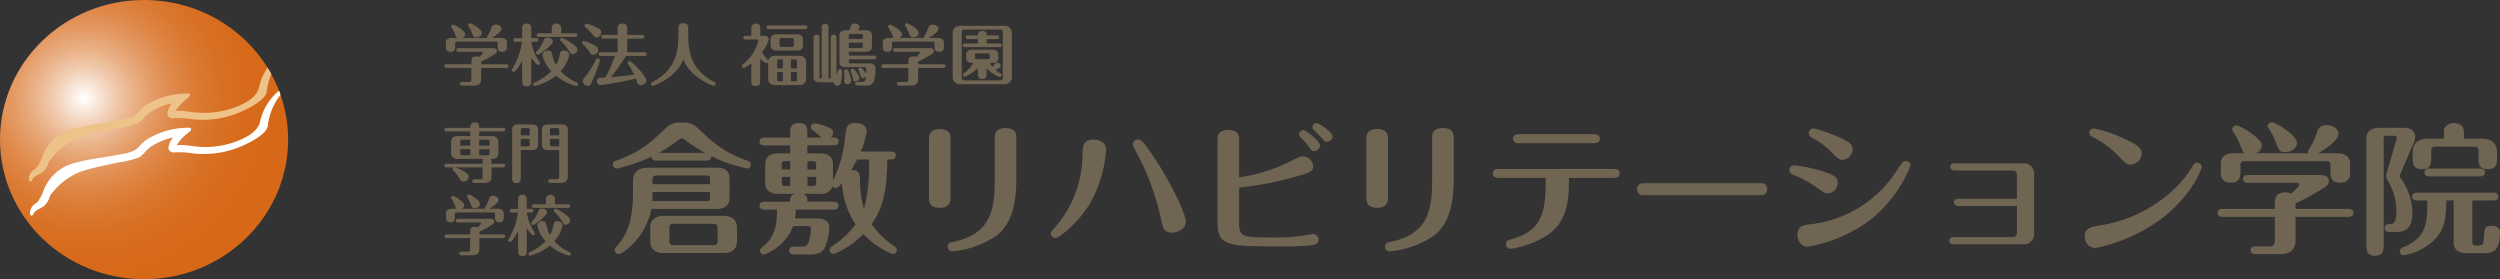 <svg xmlns="http://www.w3.org/2000/svg" xmlns:xlink="http://www.w3.org/1999/xlink" width="344.256" height="38.444" viewBox="0 0 344.256 38.444"><rect x="0" y="0" width="344.256" height="38.444" fill="#333333" stroke="none"/><defs><clipPath id="a"><path d="M39.814,71c0,10.616-8.883,19.225-19.836,19.225S.14,81.615.14,71,9.023,51.78,19.979,51.78,39.814,60.383,39.814,71Z" transform="translate(-0.14 -51.78)"/></clipPath><radialGradient id="b" cx="0.3" cy="0.232" r="0.743" gradientTransform="translate(0 0.126) scale(0.969 0.969)" gradientUnits="objectBoundingBox"><stop offset="0" stop-color="#fff"/><stop offset="0.006" stop-color="#fff"/><stop offset="0.055" stop-color="#faece1"/><stop offset="0.144" stop-color="#f1cdb2"/><stop offset="0.238" stop-color="#eab289"/><stop offset="0.336" stop-color="#e49b65"/><stop offset="0.439" stop-color="#df8849"/><stop offset="0.549" stop-color="#db7a33"/><stop offset="0.669" stop-color="#d87023"/><stop offset="0.807" stop-color="#d76a1a"/><stop offset="1" stop-color="#d66817"/></radialGradient></defs><g transform="translate(-30.231 -22.778)"><g transform="translate(51.216 -26.116)"><g transform="translate(40.201 65.755)"><path d="M165.418,113.224c-.681,0-.934-.377-.934-.862v-1.427c0-.466.233-.862.934-.862h1.722v-.627h-3.275c-.116,0-.3-.037-.3-.25s.2-.25.3-.25h3.275c0-.277,0-.746.609-.746s.609.421.609.746h3.293c.109,0,.3.035.3.25s-.206.25-.3.25h-3.293v.627h1.714c.681,0,.934.377.934.862v1.427c0,.862-.736.862-1.033.862a.9.9,0,0,1,.082.493v.171h1.578c.116,0,.3.035.3.25s-.206.25-.3.25h-1.578v1.283c0,.476-.233.862-.931.862H167.7c-.116,0-.3-.035-.3-.25s.206-.25.3-.25h.78c.287,0,.349-.126.349-.349v-1.291h-3.768a5.954,5.954,0,0,1,1.167.52c.414.243.681.448.681.79a.7.7,0,0,1-.691.647c-.342,0-.441-.178-.637-.53a5.225,5.225,0,0,0-.753-.979.288.288,0,0,1-.116-.216.262.262,0,0,1,.171-.233h-1.013c-.116,0-.3-.027-.3-.25s.2-.25.3-.25h4.96v-.178a.884.884,0,0,1,.082-.486h-3.491Zm.339-1.831h1.382v-.818h-1.122c-.216,0-.26.089-.26.26Zm1.382,1.328v-.835h-1.382v.575c0,.161.027.26.26.26Zm1.219-2.143v.818h1.427v-.555c0-.171-.054-.26-.26-.26h-1.167Zm1.427,1.308h-1.427v.835h1.167c.206,0,.26-.089.26-.26Z" transform="translate(-163.56 -108.2)" fill="#706553"/><path d="M202.434,116.685c0,.295,0,.718-.582.718-.6,0-.6-.441-.6-.718V110c0-.53.386-.681.79-.681h1.992c.458,0,.79.2.79.681v2.153c0,.53-.386.681-.79.681h-1.6v3.85Zm1.236-5.867v-.763c0-.171-.045-.233-.233-.233h-.77c-.2,0-.233.082-.233.233v.763Zm-1.236.493v1.023h1c.206,0,.233-.089.233-.233v-.79Zm3.714,1.526c-.458,0-.79-.2-.79-.681V110c0-.53.394-.681.79-.681h1.975c.458,0,.79.2.79.681v6.5c0,.466-.233.862-.934.862H206.5c-.116,0-.3-.037-.3-.25s.2-.25.3-.25h.887c.287,0,.349-.126.349-.349v-3.669h-1.588Zm1.588-2.019v-.763c0-.171-.045-.233-.233-.233h-.8c-.2,0-.243.082-.243.233v.763Zm-1.276.493v.79c0,.161.045.233.243.233h1.031v-1.023Z" transform="translate(-191.913 -109.043)" fill="#706553"/><path d="M164.015,154.243c-.116,0-.3-.035-.3-.25s.2-.25.3-.25h3.211v-.287c0-.3,0-.763.637-.763a.708.708,0,0,1,.359.082c.154-.134.51-.448.51-.565,0-.01,0-.126-.161-.126h-3c-.107,0-.3-.027-.3-.243,0-.233.206-.25.3-.25h4.343c.277,0,.637.035.637.386a.447.447,0,0,1-.2.349,13.688,13.688,0,0,1-1.856,1.058v.359h3.255c.109,0,.3.037.3.25s-.206.25-.3.25H168.5v1.506c0,.476-.243.862-.934.862h-1.524c-.109,0-.3-.027-.3-.25s.206-.243.3-.243h.835c.287,0,.349-.134.349-.359v-1.516h-3.211Zm5.257-4.038a.25.25,0,0,1-.017-.089c0-.037.017-.072.161-.322a4.406,4.406,0,0,0,.411-.941.545.545,0,0,1,.565-.431c.377,0,.753.233.753.538,0,.52-1.211,1.219-1.264,1.246h1.184c.458,0,.79.2.79.681v.441c0,.287,0,.746-.6.746s-.609-.414-.609-.746v-.359c0-.171-.045-.26-.26-.26H165.37c-.206,0-.26.089-.26.26v.359c0,.315,0,.746-.6.746s-.609-.448-.609-.746v-.441c0-.53.386-.681.79-.681h.674c-.089-.064-.109-.116-.27-.53a4.266,4.266,0,0,0-.332-.674c-.144-.243-.161-.27-.161-.322a.259.259,0,0,1,.26-.243c.233,0,1.561.818,1.561,1.266a.574.574,0,0,1-.377.5Zm-1.41-.062c-.349,0-.421-.206-.53-.5a4.433,4.433,0,0,0-.386-.842c-.144-.243-.161-.26-.161-.315a.259.259,0,0,1,.26-.243c.216,0,1.543.8,1.543,1.318C168.591,149.89,168.2,150.143,167.862,150.143Z" transform="translate(-163.673 -138.32)" fill="#706553"/><path d="M202.259,150.345c.1,0,.3.017.3.243s-.216.25-.3.25h-.6a6.531,6.531,0,0,0,1.068,2.71.219.219,0,0,1,.045.144.251.251,0,0,1-.243.26.271.271,0,0,1-.126-.035,4.572,4.572,0,0,1-.753-.951v3.122c0,.322,0,.736-.592.736s-.592-.4-.592-.736V153.4c-.27.493-.825,1.479-1.1,1.479a.25.25,0,0,1-.25-.25.352.352,0,0,1,.072-.188,9.37,9.37,0,0,0,1.256-3.607H199.6c-.107,0-.3-.027-.3-.243s.206-.25.3-.25h.862v-1.219c0-.315,0-.736.582-.736.6,0,.6.4.6.736v1.219Zm3.084,2.153a.5.5,0,0,1,.52-.486c.27,0,.726.178.726.565a4.476,4.476,0,0,1-1.14,2.2,6.144,6.144,0,0,0,2.118,1.526.228.228,0,0,1,.161.216.248.248,0,0,1-.243.25,6.251,6.251,0,0,1-2.629-1.39,6.956,6.956,0,0,1-2.728,1.39.249.249,0,0,1-.243-.25.207.207,0,0,1,.126-.2,7.22,7.22,0,0,0,2.242-1.543,4.434,4.434,0,0,1-1.157-2.188.661.661,0,0,1,.709-.575c.448,0,.5.26.6.753a4.275,4.275,0,0,0,.438,1.167A4.251,4.251,0,0,0,205.343,152.5Zm-3.094-.188c0-.082.037-.116.116-.206a4.47,4.47,0,0,0,.825-1.311c.134-.322.206-.51.555-.51.315,0,.691.188.691.52,0,.486-1.687,1.749-1.937,1.749A.25.25,0,0,1,202.249,152.309ZM204.3,149.7v-.627c0-.2,0-.664.619-.664a.568.568,0,0,1,.609.664v.627h1.8c.089,0,.3.017.3.25s-.206.243-.3.243h-4.682c-.1,0-.3-.017-.3-.25,0-.216.2-.243.3-.243Zm2.738,2.817c-.223,0-.26-.055-.582-.565a7.257,7.257,0,0,0-.979-1.219.216.216,0,0,1-.089-.171.251.251,0,0,1,.25-.25,5.95,5.95,0,0,1,1.264.736c.674.493.736.654.736.825A.666.666,0,0,1,207.04,152.515Z" transform="translate(-190.303 -138.433)" fill="#706553"/></g><g transform="translate(63.41 65.735)"><path d="M263.206,113.512a.588.588,0,0,1-.684-.545,16.83,16.83,0,0,1-2.852,1.13c-.24.079-1.747.505-1.888.505a.544.544,0,0,1-.543-.525.582.582,0,0,1,.483-.565c3.354-1.226,4.479-2.274,6.989-4.63a2.622,2.622,0,0,1,2.029-.6c1.385,0,1.486.1,2.953,1.459a15.44,15.44,0,0,0,6.166,3.815.514.514,0,0,1,.382.525.54.54,0,0,1-.523.525c-.141,0-1.647-.429-1.888-.505a16.656,16.656,0,0,1-3.052-1.226c.059.545-.382.642-.684.642h-6.89Zm-3.193,2.842c0-1.031.523-1.868,2.089-1.868h9.439c1.023,0,1.766.409,1.766,1.479v2.723c0,1.147-.862,1.479-1.766,1.479h-9a9.457,9.457,0,0,1-2.53,4.806c-.461.486-1.546,1.4-1.967,1.4a.533.533,0,0,1-.543-.525c0-.213.059-.273.342-.6,1.306-1.519,2.168-3.424,2.168-7.3Zm14.32,8.213c0,1.187-.743,1.672-1.888,1.672h-8.173c-1.085,0-1.888-.429-1.888-1.672V122.8c0-1.187.743-1.672,1.888-1.672h8.173c1.085,0,1.888.448,1.888,1.672Zm-11.647-7.8h7.933v-.681c0-.409-.079-.525-.523-.525h-6.808c-.483,0-.6.216-.6.565Zm7.93,1.07h-7.933v1.246h7.41c.443,0,.523-.116.523-.505Zm-.7-5.391a24.391,24.391,0,0,1-2.852-1.868.488.488,0,0,0-.322-.116.524.524,0,0,0-.322.116,24.488,24.488,0,0,1-2.832,1.868Zm1.747,10.333c0-.369-.1-.562-.582-.562H265.6c-.483,0-.582.193-.582.562v1.811c0,.369.121.562.582.562h5.483c.483,0,.582-.193.582-.562Z" transform="translate(-257.24 -108.24)" fill="#706553"/><path d="M356.876,112.449c.24,0,.684.077.684.545,0,.488-.461.545-.684.545h-.483c-.1,4.241-.461,6.422-2.168,8.911a12.225,12.225,0,0,0,3.154,3.055.57.57,0,0,1,.322.505.541.541,0,0,1-.562.545,10.893,10.893,0,0,1-4.036-2.762,11.714,11.714,0,0,1-4.1,2.762.568.568,0,0,1-.562-.545.577.577,0,0,1,.3-.488,12.15,12.15,0,0,0,3.273-3.055,11.274,11.274,0,0,1-1.868-5.7c-.461.582-.582.7-.845.7a.535.535,0,0,1-.441-.216,1.561,1.561,0,0,1-1.707,1.013h-2.329c.562.273.562.642.562,1.09H349c.24,0,.684.077.684.545,0,.486-.461.545-.684.545h-5.2a8.464,8.464,0,0,1-.121,1.206h2.792c.6,0,1.927,0,1.927,1.3a7.04,7.04,0,0,1-.684,2.861c-.483.741-1.145.8-2.188.8h-1.967c-.24,0-.684-.057-.684-.525,0-.486.461-.545.684-.545h.884c.681,0,1,0,1.246-1.05a13.979,13.979,0,0,0,.2-1.439c0-.329-.28-.329-.421-.329h-2.049a6.842,6.842,0,0,1-4,3.912.55.55,0,0,1-.562-.525.675.675,0,0,1,.342-.525c2.009-1.519,1.989-3.7,1.989-5.138h-1.707c-.24,0-.681-.057-.681-.545s.461-.545.681-.545h3.535a.973.973,0,0,1,.582-1.09h-2.25c-1.026,0-1.766-.429-1.766-1.479v-2.606c0-1.147.885-1.479,1.766-1.479h1.667V111.6h-3.535c-.26,0-.681-.059-.681-.525,0-.488.461-.545.681-.545h3.535V109.9c0-.545,0-1.382,1.184-1.382s1.184.818,1.184,1.382v.622h1.927a7.576,7.576,0,0,0-1.266-1.05.5.5,0,0,1-.2-.369.556.556,0,0,1,.543-.525,6.867,6.867,0,0,1,1.947.562c.362.156.6.349.6.721a.863.863,0,0,1-.342.661h.421c.24,0,.684.057.684.525,0,.505-.461.545-.684.545h-3.634V112.7h1.766c1.023,0,1.766.409,1.766,1.479v2.274a17.326,17.326,0,0,0,1.687-6.149c.121-1.127.221-1.789,1.345-1.789.885,0,1.605.389,1.605,1.13a9.672,9.672,0,0,1-.823,2.8h4.135Zm-13.859,2.47v-1.147h-.642c-.441,0-.523.136-.523.525v.622Zm-1.164,1.013v.741c0,.389.079.505.523.505h.642v-1.246Zm4.739-1.013V114.3c0-.389-.079-.525-.523-.525h-.681v1.147Zm-1.2,1.013v1.246h.681c.443,0,.523-.116.523-.505v-.741Zm6.848-2.393c-.2.369-.362.7-.823,1.439,1.224,0,1.224.8,1.224,1.633a12.766,12.766,0,0,0,.542,3.7,22.12,22.12,0,0,0,.664-6.773h-1.608Z" transform="translate(-318.601 -108.421)" fill="#706553"/><path d="M435.913,120.933c0,.369,0,1.38-1.467,1.38-1.506,0-1.506-.954-1.506-1.363v-8.114c0-.369,0-1.363,1.467-1.363,1.506,0,1.506.934,1.506,1.363Zm9.058-2.859c0,3.52-.543,6.226-2.572,7.958a12.668,12.668,0,0,1-6.226,2.277.643.643,0,0,1-.664-.622c0-.525.443-.622.743-.681,5.463-1.09,5.743-4.846,5.743-8.679V112.7c0-.369,0-1.363,1.467-1.363,1.506,0,1.506.934,1.506,1.363v5.371Z" transform="translate(-389.411 -110.542)" fill="#706553"/><path d="M508.3,119.069a17.7,17.7,0,0,1-2.23,7.393c-1.586,2.626-4.236,4.747-4.739,4.747a.652.652,0,0,1-.642-.642c0-.213.04-.253.421-.661a15.393,15.393,0,0,0,3.937-10.195c.04-1.207.059-2.044,1.586-2.044C506.693,117.667,508.3,117.667,508.3,119.069Zm7.568,9.613a34.427,34.427,0,0,0-3.414-9.3,6.738,6.738,0,0,1-.5-1.05.744.744,0,0,1,.763-.7c.441,0,.924.661,1.526,1.519,3.052,4.3,5.042,8.951,5.042,9.766,0,1.07-1.224,1.558-1.786,1.558C516.251,130.471,516.152,129.926,515.869,128.682Z" transform="translate(-440.376 -115.274)" fill="#706553"/><path d="M596.283,122.464c0,1.868.842,1.868,4.6,1.868a25.7,25.7,0,0,0,4.137-.233c.221-.02,1.246-.235,1.467-.235a.751.751,0,0,1,.743.758c0,.681-.681.741-1.184.8a36.335,36.335,0,0,1-3.9.136c-7.45,0-8.837,0-8.837-3.367V110.9c0-.389,0-1.363,1.487-1.363s1.486.914,1.486,1.363v5.156a23.144,23.144,0,0,0,7.351-2.354c.842-.429,1.043-.525,1.424-.525a1.431,1.431,0,0,1,1.427,1.343c0,.8-.5.914-3.253,1.675a46.021,46.021,0,0,1-6.949,1.264Zm11.146-10.8a.82.82,0,0,1-.8.778c-.322,0-.4-.116-.823-.7a8.682,8.682,0,0,0-1.043-1.189.6.6,0,0,1-.22-.448.609.609,0,0,1,.664-.545C605.521,109.621,607.429,111.06,607.429,111.665Zm1.727-1.226a.777.777,0,0,1-.763.721c-.3,0-.362-.079-.823-.622-.181-.193-.6-.622-.964-.974a.533.533,0,0,1-.22-.429.574.574,0,0,1,.641-.545C607.248,108.59,609.156,109.8,609.156,110.438Z" transform="translate(-510.05 -108.474)" fill="#706553"/><path d="M679.023,120.933c0,.369,0,1.38-1.467,1.38-1.506,0-1.506-.954-1.506-1.363v-8.114c0-.369,0-1.363,1.467-1.363,1.506,0,1.506.934,1.506,1.363Zm9.057-2.859c0,3.52-.543,6.226-2.572,7.958a12.668,12.668,0,0,1-6.226,2.277.643.643,0,0,1-.664-.622c0-.525.441-.622.743-.681,5.463-1.09,5.743-4.846,5.743-8.679V112.7c0-.369,0-1.363,1.467-1.363,1.506,0,1.506.934,1.506,1.363v5.371Z" transform="translate(-572.292 -110.542)" fill="#706553"/><path d="M747.093,120.725c-.4,0-.783-.156-.783-.6,0-.585.562-.622.783-.622H763c.4,0,.783.156.783.6,0,.585-.562.622-.783.622h-6.206c-.02,2.978-.06,5.9-3.032,7.938a12.968,12.968,0,0,1-4.98,1.831.643.643,0,0,1-.664-.622c0-.505.382-.6.842-.721,4.6-1.226,4.62-4.573,4.64-8.426Zm13.173-6.015c.441,0,.783.2.783.622,0,.448-.342.622-.783.622H749.883c-.783,0-.783-.545-.783-.622,0-.1,0-.622.783-.622Z" transform="translate(-625.146 -113.077)" fill="#706553"/><path d="M843.619,141.97a.8.8,0,0,1,.823.818.779.779,0,0,1-.823.837H827.353a.78.78,0,0,1-.823-.818.79.79,0,0,1,.823-.837Z" transform="translate(-685.491 -133.584)" fill="#706553"/><path d="M914.987,119.69a16.241,16.241,0,0,0-3.012-1.672c-.542-.216-.845-.332-.845-.8,0-.156.079-.622.783-.622a20.857,20.857,0,0,1,3.434.7c1.647.525,2.45.758,2.45,1.732a1.464,1.464,0,0,1-1.385,1.42C916.073,120.451,915.971,120.372,914.987,119.69Zm-1.026,5.022a16.243,16.243,0,0,0,12.07-7.569c.7-1.033.783-1.147,1.125-1.147a.66.66,0,0,1,.684.6,18.53,18.53,0,0,1-5.222,7.237,19.77,19.77,0,0,1-8.916,3.949c-1.325,0-1.447-1.42-1.447-1.539C912.255,124.945,913,124.829,913.962,124.712Zm2.993-9.9a10.648,10.648,0,0,0-2.611-1.984c-.5-.273-.523-.505-.523-.661a.664.664,0,0,1,.684-.661,22.152,22.152,0,0,1,3.374,1.169c1.747.758,1.967,1.147,1.967,1.692a1.488,1.488,0,0,1-1.4,1.459C918,115.818,917.9,115.722,916.955,114.807Z" transform="translate(-749.132 -110.663)" fill="#706553"/><path d="M1001.316,136.784c-.342,0-.622-.156-.622-.505,0-.488.463-.488.622-.488h8.032v-3.364a.536.536,0,0,0-.562-.525h-7.992c-.342,0-.622-.156-.622-.505s.26-.486.622-.486h9.439a1.388,1.388,0,0,1,1.487,1.382v8.386a1.4,1.4,0,0,1-1.487,1.382h-9.58c-.342,0-.622-.136-.622-.488s.28-.505.622-.505h8.134a.525.525,0,0,0,.563-.525v-3.756h-8.032Z" transform="translate(-816.008 -125.264)" fill="#706553"/><path d="M1077.525,124.894a19.082,19.082,0,0,0,10.482-5.312,13.7,13.7,0,0,0,2.188-2.822c.141-.253.28-.486.641-.486a.631.631,0,0,1,.642.585c0,.116-1.085,3.483-5.061,6.751a22.756,22.756,0,0,1-9.62,4.417,1.516,1.516,0,0,1-1.427-1.6C1075.378,125.283,1076.121,125.144,1077.525,124.894Zm2.43-9.6a12.8,12.8,0,0,0-3.295-2.453c-.5-.292-.681-.389-.681-.7a.61.61,0,0,1,.6-.585,16.408,16.408,0,0,1,3.634,1.147c2.933,1.246,2.993,1.791,2.993,2.3a1.581,1.581,0,0,1-1.447,1.519C1081.1,116.525,1081,116.408,1079.956,115.3Z" transform="translate(-872.682 -110.708)" fill="#706553"/><path d="M1149.894,121.137c-.26,0-.684-.077-.684-.545,0-.486.444-.545.684-.545h7.192v-.622c0-.661,0-1.655,1.427-1.655a1.636,1.636,0,0,1,.8.176c.342-.292,1.145-.974,1.145-1.226,0-.02,0-.273-.362-.273h-6.709c-.24,0-.681-.057-.681-.525,0-.505.461-.545.681-.545h9.719c.622,0,1.427.079,1.427.837a.958.958,0,0,1-.441.758,30.776,30.776,0,0,1-4.157,2.3v.778h7.289c.24,0,.684.079.684.545,0,.488-.461.545-.684.545h-7.289v3.27c0,1.033-.542,1.868-2.089,1.868h-3.414c-.241,0-.684-.057-.684-.545s.461-.525.684-.525h1.868c.641,0,.783-.292.783-.778v-3.288h-7.192Zm11.771-8.755a.577.577,0,0,1-.04-.193c0-.079.04-.156.362-.7a9.39,9.39,0,0,0,.924-2.044,1.21,1.21,0,0,1,1.266-.934c.843,0,1.687.505,1.687,1.169,0,1.127-2.71,2.646-2.832,2.705h2.651c1.023,0,1.767.429,1.767,1.479v.954c0,.622,0,1.615-1.345,1.615-1.365,0-1.365-.894-1.365-1.615v-.78c0-.369-.1-.565-.582-.565h-11.225c-.461,0-.583.193-.583.565v.778c0,.681,0,1.615-1.345,1.615-1.365,0-1.365-.971-1.365-1.615v-.954c0-1.147.862-1.479,1.766-1.479h1.506c-.2-.136-.24-.253-.6-1.147a8.979,8.979,0,0,0-.743-1.459c-.322-.525-.362-.585-.362-.7a.567.567,0,0,1,.582-.525c.523,0,3.5,1.771,3.5,2.745a1.244,1.244,0,0,1-.843,1.09h7.224Zm-3.154-.136c-.783,0-.944-.448-1.184-1.09a9.3,9.3,0,0,0-.865-1.828c-.322-.525-.362-.565-.362-.681a.567.567,0,0,1,.582-.525c.483,0,3.454,1.732,3.454,2.859C1160.138,111.7,1159.273,112.245,1158.51,112.245Z" transform="translate(-928.229 -108.12)" fill="#706553"/><path d="M1231.873,110.711c0-1.147.865-1.479,1.766-1.479h3.473c.983,0,1.467.545,1.467,1.246a1.673,1.673,0,0,1-.079.545l-2.029,4.767a.291.291,0,0,0,.02.253,8.27,8.27,0,0,1,1.727,4.866c0,2.061-.862,2.666-2.108,2.666h-1.045c-.26,0-.684-.079-.684-.545,0-.545.5-.545.865-.545.763,0,.763-1.343.763-1.828a8.279,8.279,0,0,0-1.246-4.261,1.222,1.222,0,0,1-.161-.585,1.117,1.117,0,0,1,.04-.273l1.4-4.786c.06-.176-.04-.429-.421-.429h-.843c-.441,0-.522.116-.522.505v14.419c0,.758,0,1.615-1.184,1.615-1.2,0-1.2-.837-1.2-1.615V110.711Zm11,8.522c-.04,2.217-.082,4.165-2.049,5.8a8.025,8.025,0,0,1-3.8,1.752.547.547,0,0,1-.542-.545.618.618,0,0,1,.483-.565c3.174-1.323,3.295-3.248,3.295-6.439h-1.407c-.22,0-.681-.059-.681-.545,0-.468.441-.525.681-.525h10.5c.22,0,.684.057.684.545,0,.466-.441.525-.684.525h-2.892v5.7c0,.389.1.505.543.505.9,0,1-.04,1.065-1.246.06-1.07.082-1.462.964-1.462,1.226,0,1.226.642,1.226.934,0,2.686-1.085,2.822-2.269,2.822h-2.329c-.884,0-1.766-.329-1.766-1.479v-5.78h-1.031Zm-.322-9.3a1.435,1.435,0,0,1,.1-.721,1.507,1.507,0,0,1,1.266-.622c1.326,0,1.385.934,1.385,1.306v.835h2.47c1.747,0,2.089,1.05,2.089,1.868v.642c0,.855,0,1.692-1.266,1.692-1.286,0-1.286-.837-1.286-1.655v-.894c0-.369-.1-.565-.583-.565h-5.341c-.461,0-.582.2-.582.565v.894c0,.8,0,1.655-1.286,1.655-1.266,0-1.266-.818-1.266-1.692V112.6c0-1.031.523-1.868,2.089-1.868h2.21v-.8Zm-1.987,5.993c-.26,0-.684-.079-.684-.545,0-.488.441-.545.684-.545h6.949c.241,0,.681.077.681.545,0,.486-.461.545-.681.545Z" transform="translate(-990.41 -108.474)" fill="#706553"/></g><g transform="translate(40.203 52.086)"><path d="M163.892,59.226c-.124,0-.322-.037-.322-.258s.208-.258.322-.258h3.4v-.295c0-.312,0-.783.674-.783a.807.807,0,0,1,.379.082c.161-.136.54-.461.54-.58,0-.01,0-.131-.171-.131h-3.174c-.114,0-.322-.027-.322-.248,0-.238.218-.258.322-.258h4.6c.295,0,.674.037.674.4a.456.456,0,0,1-.211.359,14.4,14.4,0,0,1-1.967,1.088v.369h3.449c.114,0,.325.037.325.258s-.218.258-.325.258h-3.449v1.546c0,.488-.255.884-.989.884h-1.615c-.114,0-.322-.027-.322-.258s.218-.248.322-.248h.882c.3,0,.372-.139.372-.369V59.226Zm5.564-4.14a.249.249,0,0,1-.02-.092c0-.037.02-.074.171-.33a4.483,4.483,0,0,0,.436-.966.571.571,0,0,1,.6-.441c.4,0,.8.24.8.552,0,.535-1.283,1.251-1.338,1.278h1.256c.486,0,.835.2.835.7v.451c0,.295,0,.763-.637.763s-.647-.424-.647-.763V55.87c0-.173-.047-.268-.275-.268h-5.309c-.218,0-.275.092-.275.268v.369c0,.322,0,.763-.637.763s-.647-.461-.647-.763v-.451c0-.543.409-.7.835-.7h.714c-.094-.064-.114-.119-.285-.543a4.347,4.347,0,0,0-.352-.691c-.151-.248-.171-.277-.171-.332a.27.27,0,0,1,.275-.248c.248,0,1.652.837,1.652,1.3a.586.586,0,0,1-.4.515h3.421Zm-1.491-.067c-.372,0-.446-.211-.56-.515A4.5,4.5,0,0,0,167,53.64c-.151-.248-.171-.268-.171-.322a.268.268,0,0,1,.275-.248c.228,0,1.633.818,1.633,1.353C168.735,54.765,168.327,55.02,167.965,55.02Z" transform="translate(-163.57 -53.06)" fill="#706553"/><path d="M204.395,55.234c.1,0,.325.02.325.248s-.228.258-.325.258h-.637a6.586,6.586,0,0,0,1.13,2.78.228.228,0,0,1,.047.146.262.262,0,0,1-.255.268.3.3,0,0,1-.134-.037,4.733,4.733,0,0,1-.8-.974v3.2c0,.332,0,.756-.627.756s-.627-.414-.627-.756v-2.75c-.285.508-.874,1.519-1.169,1.519a.261.261,0,0,1-.265-.258.345.345,0,0,1,.077-.193,9.441,9.441,0,0,0,1.33-3.7h-.884c-.114,0-.322-.027-.322-.248s.218-.258.322-.258h.912V53.986c0-.322,0-.756.617-.756.637,0,.637.414.637.756v1.251h.647Zm3.268,2.207a.523.523,0,0,1,.552-.5c.285,0,.768.183.768.58a4.528,4.528,0,0,1-1.207,2.254,6.5,6.5,0,0,0,2.242,1.566.237.237,0,0,1,.171.22.259.259,0,0,1-.258.258A6.712,6.712,0,0,1,207.15,60.4a7.465,7.465,0,0,1-2.889,1.427.262.262,0,0,1-.258-.258.215.215,0,0,1,.134-.2,7.657,7.657,0,0,0,2.376-1.583,4.5,4.5,0,0,1-1.226-2.245c0-.359.389-.59.751-.59.476,0,.533.268.637.773a4.258,4.258,0,0,0,.466,1.2A4.384,4.384,0,0,0,207.662,57.442Zm-3.275-.193c0-.082.037-.119.124-.211a4.572,4.572,0,0,0,.875-1.345c.144-.332.218-.525.59-.525.332,0,.731.193.731.533,0,.5-1.786,1.794-2.051,1.794A.256.256,0,0,1,204.387,57.248Zm2.175-2.678v-.644a.652.652,0,1,1,1.3,0v.644h1.91c.094,0,.322.02.322.258s-.218.248-.322.248h-4.96c-.1,0-.322-.02-.322-.258,0-.221.208-.248.322-.248Zm2.9,2.891c-.238,0-.275-.054-.617-.58a7.4,7.4,0,0,0-1.036-1.251.219.219,0,0,1-.094-.176.261.261,0,0,1,.265-.258,6.41,6.41,0,0,1,1.34.753c.711.508.778.674.778.847A.7.7,0,0,1,209.459,57.461Z" transform="translate(-191.772 -53.18)" fill="#706553"/><path d="M241.585,57.566c-.255,0-.332-.1-.57-.451a6.143,6.143,0,0,0-.932-1.05.2.2,0,0,1-.094-.173.255.255,0,0,1,.248-.24,4.4,4.4,0,0,1,1.13.414c.808.4.865.57.865.763A.676.676,0,0,1,241.585,57.566Zm.894.736a22.82,22.82,0,0,1-.959,2.641c-.332.773-.436.9-.721.9a.708.708,0,0,1-.674-.654c0-.2.027-.24.352-.634A11.166,11.166,0,0,0,241.94,58.2a.229.229,0,0,1,.238-.156C242.279,58.044,242.48,58.128,242.48,58.3Zm-.456-3.139c-.248,0-.285-.055-.666-.543a8.315,8.315,0,0,0-.922-.929.187.187,0,0,1-.077-.156.277.277,0,0,1,.275-.258,4.7,4.7,0,0,1,1.14.4c.78.369.884.535.884.763A.668.668,0,0,1,242.024,55.163Zm2.9,2.046V55.331H243c-.094,0-.322-.027-.322-.258s.218-.25.322-.25h1.918V54.07c0-.369,0-.81.654-.81s.666.478.666.81v.753h2.032c.094,0,.315.017.315.25s-.218.258-.315.258h-2.032v1.878H248.6c.094,0,.322.017.322.258s-.218.248-.322.248H246.06A26.383,26.383,0,0,1,244,60.633c1.454-.109,2.366-.24,3.191-.349a10.653,10.653,0,0,0-.78-1.373c-.094-.146-.114-.156-.114-.22a.267.267,0,0,1,.265-.258c.342,0,2.309,2.071,2.309,2.668,0,.4-.466.644-.761.644a.5.5,0,0,1-.446-.265c-.037-.092-.2-.562-.238-.661a42.542,42.542,0,0,1-4.863.919.543.543,0,0,1-.493-.562.438.438,0,0,1,.181-.369c.1-.074.191-.074.969-.119a17.037,17.037,0,0,0,1.33-2.973h-1.918c-.1,0-.325-.017-.325-.258,0-.22.211-.248.325-.248Z" transform="translate(-221.057 -53.203)" fill="#706553"/><path d="M282.168,53.857c0-.377,0-.827.657-.827.694,0,.694.4.694.827v.857c0,2.569.607,4.878,3.6,6.434a.292.292,0,0,1,.191.248.258.258,0,0,1-.255.258c-.191,0-3.278-1.159-4.209-3.627-.922,2.468-4.018,3.627-4.209,3.627a.258.258,0,0,1-.255-.258.292.292,0,0,1,.191-.248c2.993-1.556,3.6-3.865,3.6-6.434v-.857Z" transform="translate(-249.936 -53.03)" fill="#706553"/><path d="M332.565,58.619a.256.256,0,0,1-.218.111c-.191,0-.637-.379-.882-.607v3.055c0,.277,0,.709-.627.709-.6,0-.6-.414-.6-.709v-2.42a4.594,4.594,0,0,1-1.036.634.252.252,0,0,1-.265-.248.3.3,0,0,1,.114-.23,6.02,6.02,0,0,0,2.165-3.275c0-.119-.094-.166-.218-.166h-1.538c-.114,0-.322-.027-.322-.258s.2-.25.322-.25h.778v-.993c0-.23,0-.681.637-.681.6,0,.6.414.6.681v.993h.55a.612.612,0,0,1,.483.159.461.461,0,0,1,.144.342,5.379,5.379,0,0,1-.941,1.776,5.406,5.406,0,0,0,.8,1.031.6.6,0,0,1,.087.092c.1-.515.513-.654.959-.654H336.8c.741,0,.988.4.988.884v2.274c0,.5-.265.884-.988.884h-3.248c-.731,0-.989-.4-.989-.884v-2.25Zm5.061-5.089c.114,0,.322.037.322.258s-.218.258-.322.258h-4.977c-.114,0-.322-.037-.322-.258s.218-.258.322-.258Zm-.265,2.76c0,.543-.409.7-.835.7h-2.792c-.483,0-.835-.193-.835-.7v-.827c0-.552.409-.7.835-.7h2.792c.486,0,.835.193.835.7Zm-2.775,1.925h-.5c-.218,0-.275.092-.275.268v.966h.778Zm0,1.749h-.778v1c0,.173.057.268.275.268h.5Zm1.5-4.454c0-.183-.047-.238-.248-.238h-1.462c-.208,0-.248.064-.248.238v.726c0,.186.047.248.248.248h1.462c.208,0,.248-.064.248-.248Zm-.389,3.939h.827v-.966c0-.166-.077-.268-.285-.268H335.7Zm0,1.784h.542c.228,0,.285-.092.285-.268v-1H335.7Z" transform="translate(-287.97 -53.226)" fill="#706553"/><path d="M369.6,61.309c-.486,0-.835-.2-.835-.7V55.338c0-.258,0-.572.409-.572s.419.3.419.572v5.218c0,.221.067.24.3.24V53.9c0-.24,0-.624.466-.624s.476.377.476.607V60.8c.238,0,.3-.02.3-.24V55.264c0-.23,0-.5.389-.5.409,0,.409.258.409.5v5.081c.047-.111.208-.674.238-.728a.3.3,0,0,1,.245-.129c.275,0,.275.238.275.57a4.42,4.42,0,0,1-.191,1.444.436.436,0,0,1-.446.258.52.52,0,0,1-.57-.505,1.465,1.465,0,0,1-.389.055Zm7.494-3.672c.114,0,.324.037.324.258s-.218.258-.324.258h-3.466v.322c0,.183.037.238.258.238h2.584a.745.745,0,0,1,.845.83,5.232,5.232,0,0,1-.265,1.729,1.115,1.115,0,0,1-1.13.488h-1.1c-.1,0-.322-.027-.322-.258s.218-.248.322-.248h.656c.429,0,.476-.24.523-.763a.486.486,0,0,1-.409.221c-.238,0-.248-.047-.4-.5a6.564,6.564,0,0,1-.248-.644.256.256,0,0,1,.265-.258c.248,0,.721.652.808.827.027-.349.027-.634.027-.661,0-.092-.02-.248-.228-.248h-2.641c-.486,0-.835-.2-.835-.7V54.85c0-.543.419-.7.835-.7h.54c.037-.1.171-.543.211-.634a.516.516,0,0,1,.533-.295c.436,0,.637.24.637.451a.675.675,0,0,1-.248.478h1.13c.483,0,.835.193.835.7v1.556c0,.543-.409.7-.835.7h-2.346v.533H377.1Zm-4.113,3.488c0-.1.037-.552.037-.644,0-.109-.047-.6-.047-.7a.26.26,0,0,1,.275-.248.327.327,0,0,1,.3.193,4.605,4.605,0,0,1,.409,1.353.48.48,0,0,1-.543.478A.388.388,0,0,1,372.987,61.126Zm2.584-5.78V54.9c0-.183-.037-.248-.258-.248h-1.425c-.211,0-.258.064-.258.248v.441Zm-1.94.515v.728h1.682c.218,0,.258-.057.258-.24v-.488Zm.486,4.638c-.03-.129-.218-.691-.218-.8a.258.258,0,0,1,.265-.248c.124,0,.191.047.419.332a2.5,2.5,0,0,1,.513.939c0,.275-.3.451-.542.451C374.26,61.17,374.25,61.1,374.116,60.5Z" transform="translate(-317.933 -53.173)" fill="#706553"/><path d="M406.752,59.226c-.124,0-.322-.037-.322-.258s.208-.258.322-.258h3.4v-.295c0-.312,0-.783.674-.783a.8.8,0,0,1,.379.082c.161-.136.543-.461.543-.58,0-.01,0-.131-.171-.131H408.4c-.114,0-.322-.027-.322-.248,0-.238.218-.258.322-.258H413c.295,0,.674.037.674.4a.461.461,0,0,1-.208.359,14.4,14.4,0,0,1-1.967,1.088v.369h3.449c.114,0,.322.037.322.258s-.218.258-.322.258H411.5v1.546c0,.488-.258.884-.988.884H408.9c-.114,0-.322-.027-.322-.258s.218-.248.322-.248h.884c.3,0,.369-.139.369-.369V59.226Zm5.564-4.14a.248.248,0,0,1-.02-.092c0-.037.02-.074.171-.33a4.368,4.368,0,0,0,.436-.966.572.572,0,0,1,.6-.441c.4,0,.8.24.8.552,0,.535-1.283,1.251-1.34,1.278h1.254c.483,0,.835.2.835.7v.451c0,.295,0,.763-.637.763s-.647-.424-.647-.763V55.87c0-.173-.047-.268-.275-.268h-5.309c-.218,0-.275.092-.275.268v.369c0,.322,0,.763-.637.763s-.647-.461-.647-.763v-.451c0-.543.409-.7.835-.7h.711c-.094-.064-.114-.119-.285-.543a4.144,4.144,0,0,0-.352-.691c-.151-.248-.171-.277-.171-.332a.27.27,0,0,1,.275-.248c.248,0,1.652.837,1.652,1.3a.586.586,0,0,1-.4.515h3.426Zm-1.491-.067c-.369,0-.446-.211-.56-.515a4.356,4.356,0,0,0-.409-.865c-.151-.248-.171-.268-.171-.322a.268.268,0,0,1,.275-.248c.228,0,1.633.818,1.633,1.353C411.6,54.765,411.187,55.02,410.825,55.02Z" transform="translate(-346.263 -53.06)" fill="#706553"/><path d="M454.261,61.494c0,.746-.486,1.031-1.14,1.031H447.25a.99.99,0,0,1-1.14-1.031V55.511c0-.746.486-1.031,1.14-1.031h5.872a.99.99,0,0,1,1.14,1.031Zm-1.254-6.2a.331.331,0,0,0-.315-.3h-5.014a.33.33,0,0,0-.315.3V61.7a.333.333,0,0,0,.315.3h5.014a.331.331,0,0,0,.315-.3Zm-3.419,1.62v-.6h-1.368c-.1,0-.324-.027-.324-.258s.211-.258.324-.258h1.368c0-.159-.01-.6.6-.6a.532.532,0,0,1,.6.6h1.4c.114,0,.324.027.324.258s-.2.258-.315.258h-1.415v.6h1.766c.114,0,.322.027.322.258s-.2.248-.312.248h-4.729c-.1,0-.322-.027-.322-.258s.208-.248.322-.248Zm-.01,3.359a4.94,4.94,0,0,1-1.814,1.224.254.254,0,0,1-.258-.258.293.293,0,0,1,.171-.258,3.925,3.925,0,0,0,1.273-1.39c-.352,0-.969,0-.969-.7v-.424c0-.5.352-.7.835-.7h2.745c.426,0,.835.156.835.7v.424c0,.5-.352.7-.835.7h-.342a2.737,2.737,0,0,0,.342.525,4.677,4.677,0,0,0,.352-.386.425.425,0,0,1,.342-.2.5.5,0,0,1,.466.441c0,.173-.077.285-.721.58a3.574,3.574,0,0,0,.684.481.248.248,0,0,1,.171.238.261.261,0,0,1-.265.258,4.257,4.257,0,0,1-1.806-1.224v.9c0,.156,0,.6-.617.6a.526.526,0,0,1-.59-.6Zm1.643-1.759c0-.173-.047-.23-.238-.23h-1.576c-.2,0-.238.064-.238.23v.332c0,.173.047.23.238.23h1.576c.191,0,.238-.064.238-.23Z" transform="translate(-376.112 -54.121)" fill="#706553"/></g></g><g transform="translate(30.231 22.778)"><g transform="translate(0 0)"><g clip-path="url(#a)"><rect width="39.677" height="38.444" transform="translate(-0.003 0)" fill="url(#b)"/></g><g clip-path="url(#a)"><path d="M45.928,82.063C45.538,83.184,44.5,84,42.67,84.719a12.723,12.723,0,0,1-6.443.664,8.464,8.464,0,0,0-1.9-.1c-.162.012-.236-.009-.257-.041-.133-.21.475-.871.729-1.186.357-.44,1.3-1.054,1.254-1.178a10.725,10.725,0,0,0-5.911,1.679c-.682.487-1.048,1.2-1.691,1.485a10.711,10.711,0,0,1-2.538.623c-1.626.331-4.341.637-5.879,1.133a5.9,5.9,0,0,0-3.866,3.55c-.481,1.3-.909,1.783-1.207,1.948a1.321,1.321,0,0,0-.661,1.266c.024.08.077-.171.233-.375a2.518,2.518,0,0,1,.788-.549,2.24,2.24,0,0,0,1.266-1.485l.083-.221a9.61,9.61,0,0,1,4.436-3.447c1.517-.49,3.533-.9,5.156-1.237a14.8,14.8,0,0,0,2.742-.673c.64-.378.764-.9,1.744-1.561a12.529,12.529,0,0,1,3.518-1.346c-.041.059-.083.124-.121.183a3.6,3.6,0,0,0-.779,1.558.483.483,0,0,0,.062.248.579.579,0,0,0,.6.2,11.4,11.4,0,0,1,2.1.089,12.936,12.936,0,0,0,7.827-1.31s2.5-1.13,2.683-2.261c.623-3.908,2.461-4.97,2.382-5.032a7.444,7.444,0,0,0-3.087,4.716" transform="translate(-10.108 -69.8)" fill="#edc389"/></g><g clip-path="url(#a)"><path d="M13.812,94.305h-.018a.219.219,0,0,1-.2-.159,1.529,1.529,0,0,1,.761-1.5c.2-.109.617-.5,1.113-1.839a6.187,6.187,0,0,1,4-3.677,30.186,30.186,0,0,1,3.9-.788c.738-.121,1.437-.23,2-.345.342-.074.62-.121.865-.165a6.336,6.336,0,0,0,1.629-.449,2.872,2.872,0,0,0,.865-.72,4.744,4.744,0,0,1,.788-.741,10.776,10.776,0,0,1,6.091-1.709.209.209,0,0,1,.142.13c.068.189-.1.328-.552.7a5.8,5.8,0,0,0-.738.667c-.038.047-.086.1-.133.165a4.388,4.388,0,0,0-.543.741.058.058,0,0,1,.024,0,6.338,6.338,0,0,1,1.511.05c.133.018.272.032.425.047a12.438,12.438,0,0,0,6.342-.649c1.8-.705,2.771-1.487,3.14-2.523a7.669,7.669,0,0,1,3.19-4.849.232.232,0,0,1,.224.032.211.211,0,0,1,.083.153c.006.106-.053.159-.168.272a8.17,8.17,0,0,0-2.216,4.8c-.083.522-.59,1.092-1.5,1.688a10.876,10.876,0,0,1-1.3.726A13.08,13.08,0,0,1,35.6,85.682a11.006,11.006,0,0,0-2.057-.086.754.754,0,0,1-.8-.3.651.651,0,0,1-.094-.351,2.986,2.986,0,0,1,.632-1.4,9.859,9.859,0,0,0-2.919,1.172,4.783,4.783,0,0,0-1,.9,3.127,3.127,0,0,1-.75.667,14.026,14.026,0,0,1-2.81.7c-1.617.334-3.624.744-5.132,1.231a9.385,9.385,0,0,0-4.315,3.347l-.071.189a2.423,2.423,0,0,1-1.361,1.594,2.322,2.322,0,0,0-.723.5,1.481,1.481,0,0,0-.148.257c-.038.086-.094.207-.239.207M35.091,82.6a10.625,10.625,0,0,0-5.327,1.647,4.841,4.841,0,0,0-.723.685,3.078,3.078,0,0,1-1.006.82,6.618,6.618,0,0,1-1.721.478c-.242.041-.514.091-.856.162-.573.115-1.275.227-2.019.345a30.21,30.21,0,0,0-3.837.776,5.776,5.776,0,0,0-3.736,3.426A3.894,3.894,0,0,1,14.565,93a1.1,1.1,0,0,0-.286.242c.133-.089.283-.165.44-.257a2.025,2.025,0,0,0,1.169-1.358.042.042,0,0,1,.006-.018l.083-.221a.164.164,0,0,1,.027-.05,9.847,9.847,0,0,1,4.539-3.518,52.338,52.338,0,0,1,5.177-1.237,16.8,16.8,0,0,0,2.677-.652,2.632,2.632,0,0,0,.655-.587,5.314,5.314,0,0,1,1.077-.971,10.738,10.738,0,0,1,3.134-1.245c.171-.047.319-.089.44-.124a.219.219,0,0,1,.23.074.2.2,0,0,1,.006.23l-.127.183a3.7,3.7,0,0,0-.744,1.449.28.28,0,0,0,.032.142c.059.094.195.127.4.106a11.065,11.065,0,0,1,2.14.086,12.706,12.706,0,0,0,7.709-1.284c.676-.31,2.438-1.281,2.574-2.113a10.871,10.871,0,0,1,.9-3.019,8.228,8.228,0,0,0-1.2,2.771c0,.006,0,.015,0,.024-.41,1.163-1.452,2.019-3.385,2.774A12.936,12.936,0,0,1,35.7,85.1c-.156-.015-.3-.032-.425-.044a5.841,5.841,0,0,0-1.425-.047c-.233.021-.381-.024-.452-.13-.18-.286.139-.705.605-1.263q.075-.089.133-.159a5.58,5.58,0,0,1,.8-.729c.05-.038.106-.086.159-.127" transform="translate(-9.607 -69.326)" fill="#edc389"/></g><g clip-path="url(#a)"><path d="M46.451,97.993c-.39,1.121-1.428,1.936-3.261,2.65a12.661,12.661,0,0,1-6.446.664,8.568,8.568,0,0,0-1.895-.091c-.162.015-.239-.009-.26-.038-.13-.21.478-.874.732-1.189.354-.44,1.3-1.054,1.254-1.175a10.72,10.72,0,0,0-5.911,1.679c-.682.487-1.045,1.2-1.691,1.476a10.562,10.562,0,0,1-2.535.629c-1.632.336-4.344.635-5.879,1.13a5.931,5.931,0,0,0-3.866,3.553c-.481,1.3-.909,1.783-1.21,1.948a1.322,1.322,0,0,0-.661,1.263c.027.083.074-.168.236-.372a2.6,2.6,0,0,1,.785-.552,2.243,2.243,0,0,0,1.266-1.484l.083-.224a9.62,9.62,0,0,1,4.439-3.441,52.743,52.743,0,0,1,5.153-1.237,15.149,15.149,0,0,0,2.742-.673c.64-.381.764-.9,1.744-1.561A12.474,12.474,0,0,1,34.788,99.6c-.038.059-.083.121-.121.183a3.617,3.617,0,0,0-.776,1.558.459.459,0,0,0,.062.245.582.582,0,0,0,.6.2,10.894,10.894,0,0,1,2.1.086,12.933,12.933,0,0,0,7.827-1.31s2.5-1.136,2.68-2.261c.626-3.908,2.458-4.976,2.385-5.032a7.419,7.419,0,0,0-3.087,4.716" transform="translate(-10.475 -81.029)" fill="#fff"/></g><g clip-path="url(#a)"><path d="M14.342,110.235h-.018a.226.226,0,0,1-.2-.162,1.516,1.516,0,0,1,.758-1.493c.2-.112.617-.5,1.116-1.845a6.189,6.189,0,0,1,4-3.674,30.191,30.191,0,0,1,3.9-.788c.741-.118,1.437-.233,2.007-.345.345-.071.62-.121.865-.162a6.149,6.149,0,0,0,1.626-.452,2.768,2.768,0,0,0,.868-.723,5.116,5.116,0,0,1,.788-.735,10.84,10.84,0,0,1,6.091-1.712.215.215,0,0,1,.142.13c.071.195-.1.331-.552.7a5.4,5.4,0,0,0-.738.67c-.038.047-.086.1-.136.162a5.088,5.088,0,0,0-.543.741c.009,0,.015,0,.024,0a6.685,6.685,0,0,1,1.514.047c.13.018.266.032.425.047a12.377,12.377,0,0,0,6.342-.646c1.8-.711,2.774-1.485,3.137-2.52a7.711,7.711,0,0,1,3.19-4.849.23.23,0,0,1,.224.027.206.206,0,0,1,.083.153c.006.1-.056.159-.171.269a8.144,8.144,0,0,0-2.216,4.8c-.083.528-.587,1.095-1.5,1.691a11.676,11.676,0,0,1-1.3.729,13.142,13.142,0,0,1-7.939,1.325,10.706,10.706,0,0,0-2.054-.086.754.754,0,0,1-.8-.3.642.642,0,0,1-.1-.348,2.956,2.956,0,0,1,.632-1.4,9.947,9.947,0,0,0-2.919,1.166,4.841,4.841,0,0,0-1,.9,3.073,3.073,0,0,1-.753.664,13.152,13.152,0,0,1-2.807.7c-1.608.331-3.612.741-5.132,1.231a9.385,9.385,0,0,0-4.315,3.347l-.071.192a2.457,2.457,0,0,1-1.361,1.594,2.43,2.43,0,0,0-.723.5,1.139,1.139,0,0,0-.145.254c-.044.091-.1.212-.245.212M35.621,98.527a10.688,10.688,0,0,0-5.327,1.65,4.842,4.842,0,0,0-.723.685,3.025,3.025,0,0,1-1.006.818,6.524,6.524,0,0,1-1.724.478c-.242.044-.516.091-.859.159-.573.118-1.275.23-2.022.351a29.647,29.647,0,0,0-3.834.776,5.77,5.77,0,0,0-3.736,3.426,3.931,3.931,0,0,1-1.3,2.057,1.131,1.131,0,0,0-.289.245c.133-.086.283-.168.443-.254a2.042,2.042,0,0,0,1.169-1.361s0-.012.006-.015l.086-.224a.15.15,0,0,1,.027-.047,9.809,9.809,0,0,1,4.542-3.521,52.511,52.511,0,0,1,5.177-1.24,16.76,16.76,0,0,0,2.674-.649,2.679,2.679,0,0,0,.655-.584,5.391,5.391,0,0,1,1.077-.971,10.869,10.869,0,0,1,3.134-1.248c.174-.041.322-.083.443-.121a.218.218,0,0,1,.23.071.2.2,0,0,1,.009.233c-.044.062-.086.127-.127.186a3.7,3.7,0,0,0-.744,1.446.25.25,0,0,0,.032.136c.059.094.195.133.4.109a11.185,11.185,0,0,1,2.14.086,12.7,12.7,0,0,0,7.712-1.29c.676-.307,2.438-1.281,2.571-2.113a11.189,11.189,0,0,1,.894-3.016,8.367,8.367,0,0,0-1.189,2.771.027.027,0,0,1-.009.021c-.4,1.163-1.446,2.022-3.379,2.777a12.991,12.991,0,0,1-6.54.676c-.156-.018-.3-.03-.428-.047a6.151,6.151,0,0,0-1.425-.047c-.236.021-.381-.024-.452-.133-.18-.283.139-.7.605-1.263.05-.062.094-.112.133-.159a5.57,5.57,0,0,1,.8-.732c.047-.032.1-.077.156-.121" transform="translate(-9.98 -80.553)" fill="#fff"/></g></g></g></g></svg>
